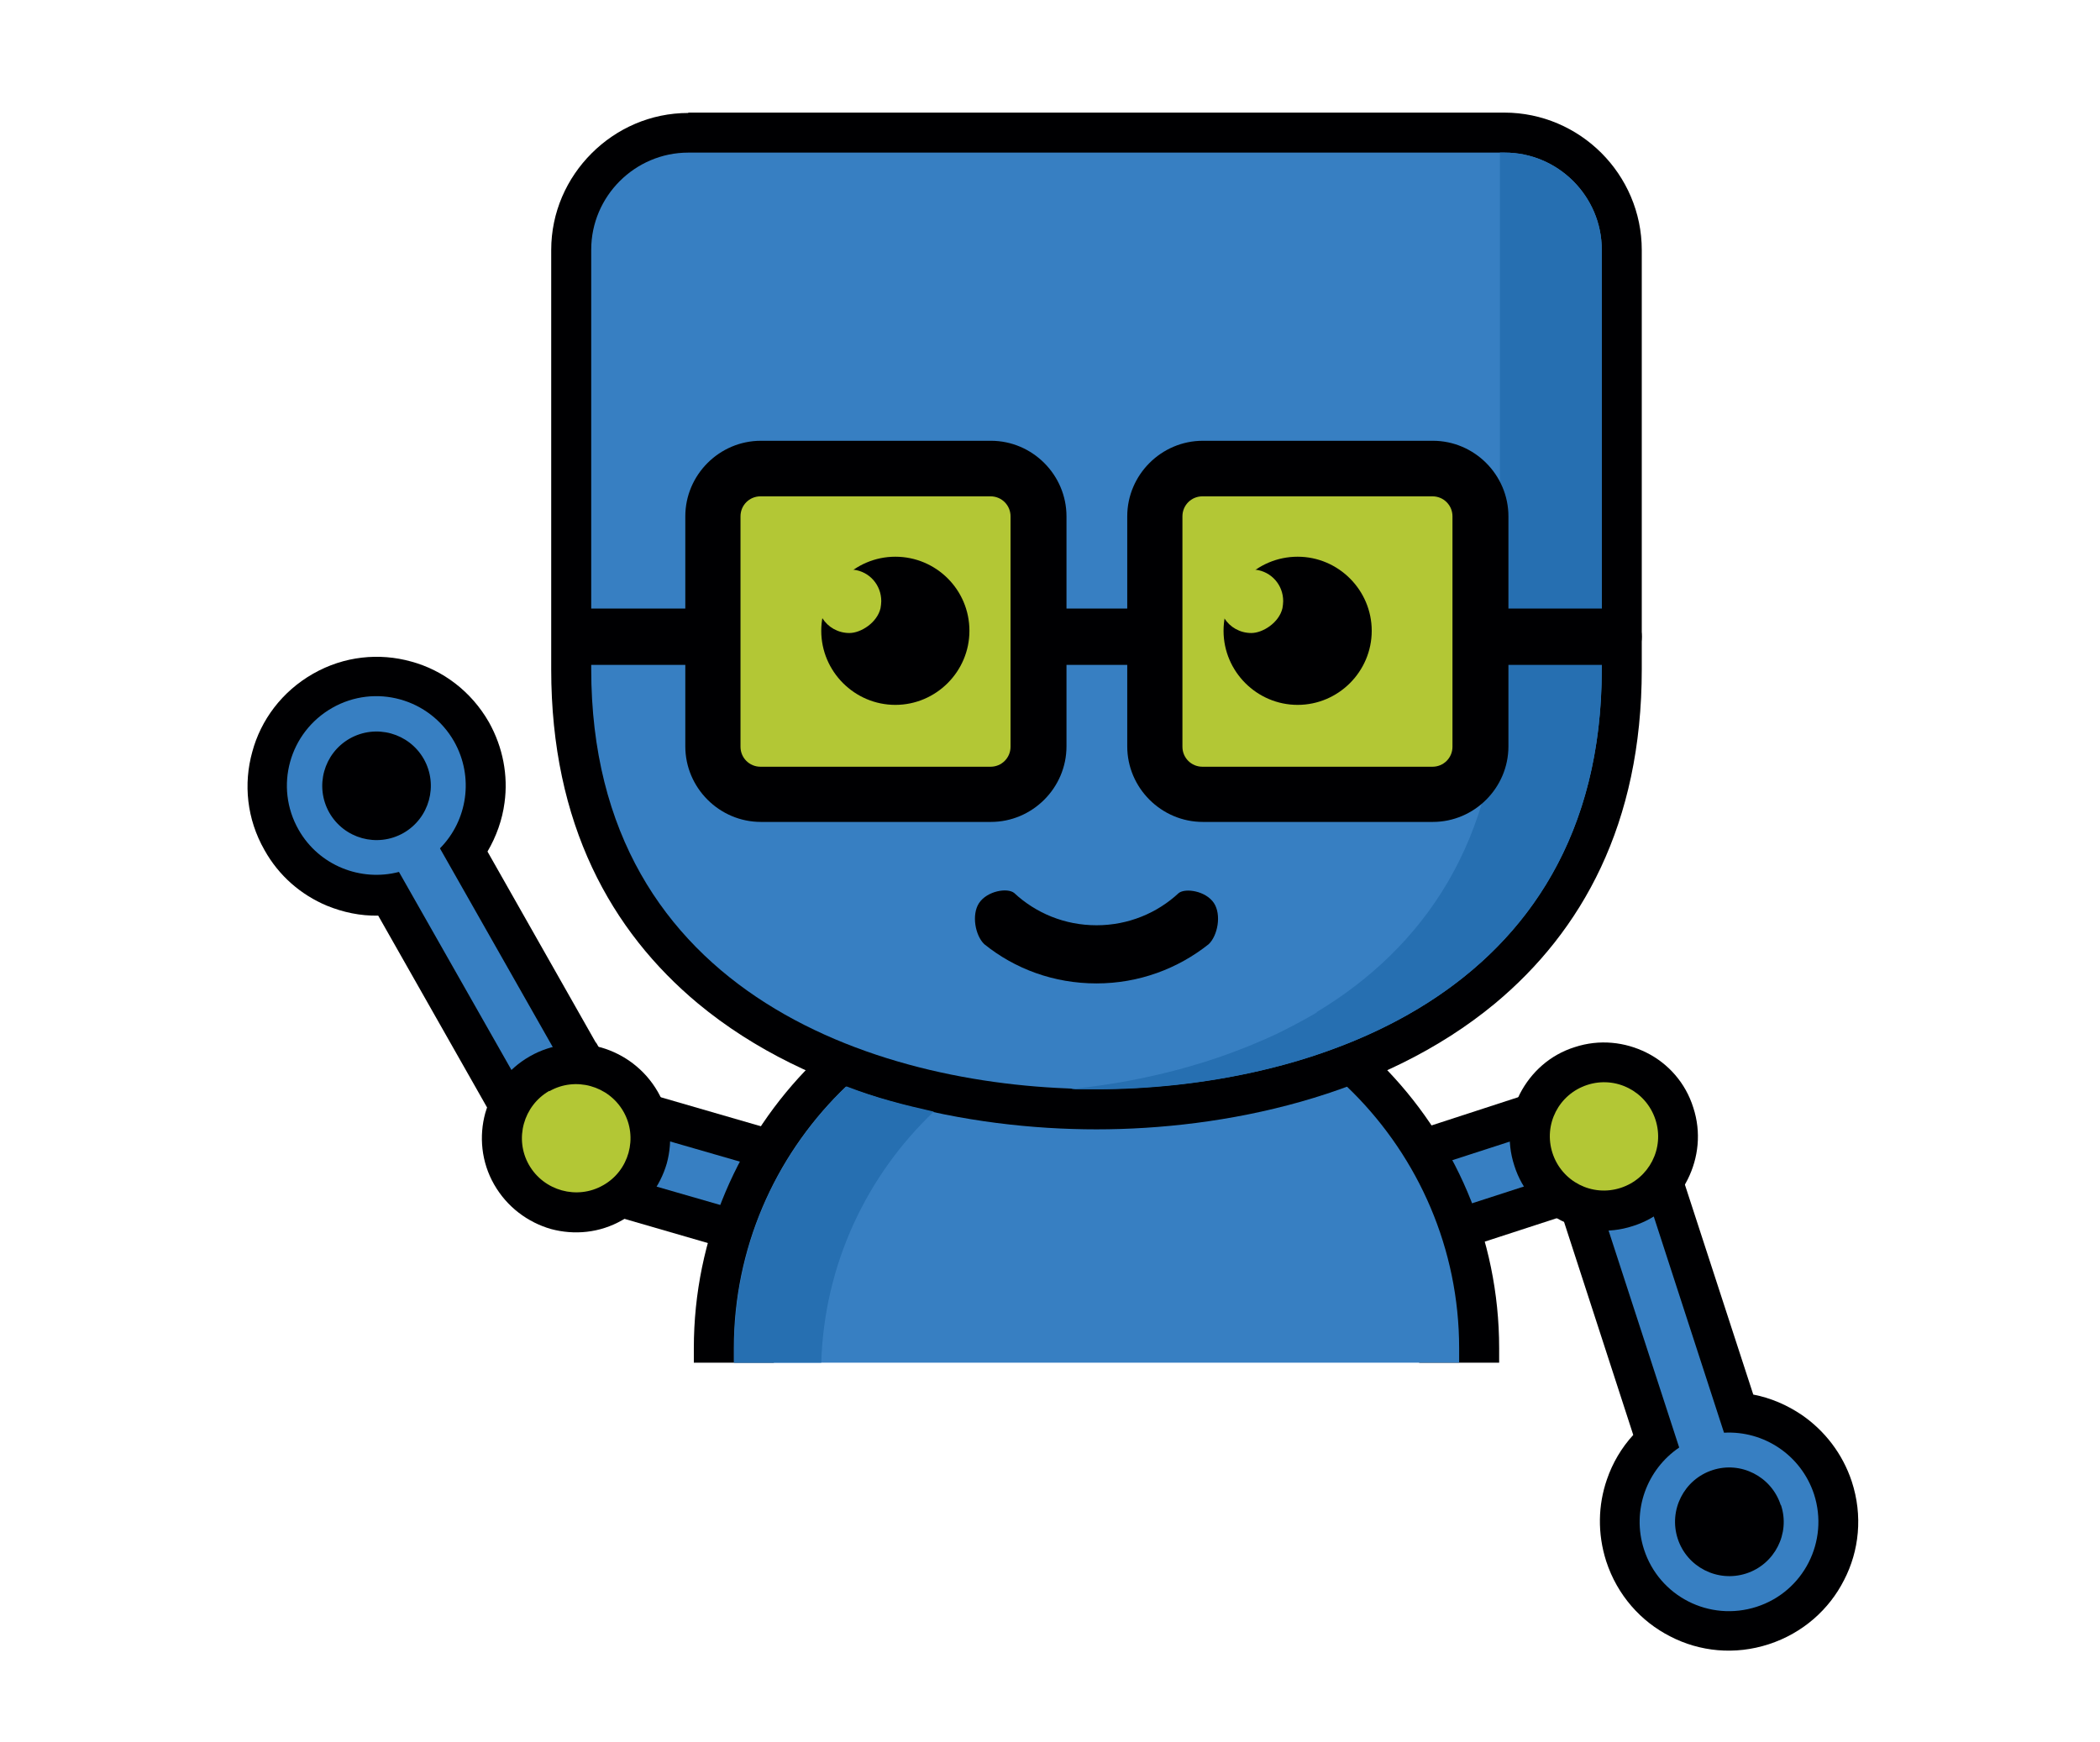 <svg id="Layer_1" xmlns="http://www.w3.org/2000/svg" version="1.1" viewBox="0 0 566.9 470.3">
    <defs>
        <style>.st2{fill:#000002}.st3{fill:#b3c735}.st2,.st3,.st4{fill-rule:evenodd}.st4{fill:#377fc2}</style>
    </defs>
    <path class="st2"
          d="M165.7 308.7c0 .4-.2.9-.3 1.5-.2.5-.3 1.1-.6 1.5-.2.5-.5 1-.8 1.4l-8.4 12.2 76.2 22.1 9.6-32.9-75.9-22 .2 14.6v1.6Z"/>
    <path class="st4" d="M175.7 313.2c.6-2.1.9-4.2.8-6.3l51.6 14.9-3.6 12.2-51.6-14.9c1.2-1.8 2.2-3.8 2.8-5.9Z"/>
    <path class="st2"
          d="M423.3 310c.2.6.4 1.1.6 1.5.2.4.5.8.8 1.3l8.4 11.9-51.6 16.8-10.6-32.6 51.9-16.9V308.4c0 .5.2 1 .4 1.6Z"/>
    <path class="st4" d="M413 313.3c.7 2.1 1.6 4 2.8 5.6l-27.5 8.9-3.9-12.1 27.5-8.9c0 2.2.3 4.3 1 6.5Z"/>
    <path d="M357.5 302.5c-15.8-15.8-37.6-25.6-61.5-25.6s-45.7 9.8-61.5 25.6c-15.8 15.8-25.6 37.6-25.6 61.5v3.9h174.2V364c0-23.9-9.8-45.7-25.6-61.5Z"
          style="fill:none"/>
    <path d="M208.9 364c0-23.9 9.8-45.7 25.6-61.5 15.8-15.8 37.6-25.6 61.5-25.6s45.7 9.8 61.5 25.6c15.8 15.8 25.6 37.6 25.6 61.5v3.9h21.6V364c0-29.9-12.2-57.1-31.9-76.8-19.7-19.7-46.9-31.9-76.8-31.9s-57.1 12.2-76.8 31.9c-19.7 19.7-31.9 46.9-31.9 76.8v3.9h21.6V364Z"
          style="fill:#000002"/>
    <path d="M393.9 364c0-53.8-44-97.9-97.9-97.9s-97.9 44-97.9 97.9v3.9h195.8V364Z" style="fill:#377fc2"/>
    <path class="st2"
          d="m160.8 281.4-29.2-51.5c2.4-4.1 4-8.6 4.6-13.2 1-7.3-.4-14.9-4.2-21.7-4.8-8.4-12.5-14.1-21-16.4-8.6-2.4-18.1-1.5-26.5 3.3-8.4 4.8-14.1 12.5-16.4 21.1-2.4 8.6-1.5 18.1 3.3 26.5 3.9 7 9.9 12.1 16.8 15 4.4 1.8 9.1 2.8 13.9 2.7l36.2 63.8 10-10.5c.2-.3.6-.6 1.1-1 .3-.3.7-.6 1.3-.9.4-.2.9-.5 1.4-.7.5-.2 1-.4 1.6-.5l14.6-2.9-7.3-12.9Z"/>
    <path class="st4"
          d="m118.8 229.1 32.7 57.6c-2.1.4-4.3 1.2-6.3 2.3-1.9 1.1-3.5 2.3-4.9 3.8l-32.6-57.4c-10.3 2.7-21.6-1.7-27.1-11.4-6.6-11.6-2.5-26.3 9.1-32.9 11.6-6.6 26.3-2.5 32.9 9.1 5.4 9.6 3.6 21.3-3.8 28.8Zm-29.9-9.7c4 7 12.9 9.5 20 5.5 7-4 9.5-12.9 5.5-20-4-7-12.9-9.5-20-5.5-7 4-9.5 12.9-5.5 20Z"/>
    <path class="st2"
          d="M153.6 303.9c.9-.5 2-.6 2.9-.4 1 .3 1.8.9 2.3 1.8.5.9.6 2 .3 2.9-.3 1-.9 1.8-1.8 2.3-.9.5-2 .6-2.9.3-1-.3-1.8-.9-2.3-1.8-.5-.9-.6-2-.3-3s.9-1.8 1.8-2.3Zm8.7-21.1c-6.3-1.7-13.2-1.1-19.3 2.4-6.1 3.5-10.2 9.1-12 15.3-1.7 6.2-1.1 13.2 2.4 19.3 3.5 6.1 9.1 10.2 15.3 12 6.3 1.7 13.2 1.1 19.3-2.4 6.1-3.5 10.2-9.1 12-15.3 1.7-6.2 1.1-13.2-2.4-19.3-3.5-6.1-9.1-10.2-15.3-12Z"/>
    <path class="st3" d="M148.3 294.6c7-4 16-1.5 20 5.5s1.5 16-5.5 19.9c-7 4-16 1.5-20-5.5s-1.5-16 5.5-20Z"/>
    <path class="st2"
          d="M440.9 387.4 418 316.9h16.5c.6-.1 1.1-.3 1.5-.4.6-.2 1.1-.4 1.4-.6.6-.3 1-.6 1.3-.8l11.9-8.3 22.7 69.7c4.7.9 9.1 2.8 13.1 5.5 6.1 4.2 11 10.4 13.5 18 3 9.2 2 18.7-2.1 26.6-4 7.9-11.1 14.3-20.3 17.3-9.2 3-18.7 2-26.6-2.1-7.9-4-14.3-11.1-17.3-20.3-2.4-7.5-2.2-15.2.2-22.1 1.5-4.4 3.9-8.5 7.1-12Z"/>
    <path class="st4"
          d="m453.3 390.8-20.5-63c2.2 0 4.4-.3 6.6-1 2-.7 3.9-1.6 5.6-2.8l20.4 62.8c10.7-.6 20.8 6 24.3 16.6 4.1 12.7-2.8 26.3-15.5 30.4-12.7 4.1-26.3-2.8-30.4-15.5-3.4-10.5.8-21.6 9.5-27.5Zm27.4 15.5c-2.5-7.7-10.8-11.9-18.4-9.4-7.7 2.5-11.9 10.8-9.4 18.5 2.5 7.7 10.8 11.9 18.5 9.4 7.7-2.5 11.9-10.8 9.4-18.4Z"/>
    <path class="st2"
          d="M440.8 331c-6.7 2.2-13.6 1.4-19.4-1.5-5.8-3-10.5-8.1-12.6-14.8-2.2-6.7-1.4-13.6 1.5-19.4 3-5.8 8.1-10.5 14.8-12.6 6.7-2.2 13.6-1.4 19.4 1.5 5.8 2.9 10.5 8.1 12.6 14.8 2.2 6.7 1.4 13.6-1.5 19.4-2.9 5.8-8.1 10.5-14.8 12.6Zm-9.6-20.8c.9.5 2 .6 3 .2 1-.3 1.8-1 2.2-1.9.5-.9.6-2 .3-3s-1-1.8-1.9-2.2c-.9-.5-2-.6-3-.2-1 .3-1.8 1-2.2 1.9-.5.9-.6 2-.3 3s1 1.8 1.9 2.2Z"/>
    <path class="st3"
          d="M437.5 320.7c-7.7 2.5-15.9-1.7-18.4-9.4-2.5-7.7 1.7-15.9 9.4-18.4 7.7-2.5 15.9 1.7 18.4 9.4 2.5 7.7-1.7 15.9-9.4 18.4Z"/>
    <path class="st2"
          d="M296 52H185.8c-4.2 0-8.1 1.7-10.9 4.5-2.8 2.8-4.5 6.6-4.5 10.9v113.2c0 34.5 13 58 31.8 73.6 26.1 21.7 63.5 28.9 93.8 28.9s67.8-7.3 93.8-28.9c18.8-15.6 31.8-39.2 31.8-73.6V67.4c0-4.3-1.7-8.1-4.5-10.9-2.8-2.8-6.7-4.5-10.9-4.5H296ZM185.8 30.4h220.3c10.2 0 19.5 4.2 26.2 10.9 6.7 6.7 10.9 16 10.9 26.2v113.2c0 41.8-16.2 70.7-39.6 90.2-30.6 25.4-73.3 34-107.6 34s-76.9-8.5-107.6-34c-23.4-19.5-39.6-48.4-39.6-90.2V67.5c0-10.2 4.2-19.4 10.9-26.1 6.7-6.7 15.9-10.9 26.1-10.9Z"/>
    <path class="st4"
          d="M296 41.2H185.8c-14.4 0-26.2 11.8-26.2 26.2v113.2c0 89.3 80.1 113.4 136.4 113.4s136.4-24.1 136.4-113.4V67.4c0-14.4-11.8-26.2-26.2-26.2H296Z"/>
    <path d="M355.5 273.2c28.2-17 49.4-45.7 49.4-91.6V41.2h1.3c14.4 0 26.2 11.8 26.2 26.2v113.2c0 54.8-30.2 85.1-66.6 100.3-3.9 1.6-7.9 3.1-11.9 4.4-4.6 1.5-9.1 2.7-13.8 3.8-15.1 3.5-30.4 5-44.2 5s-4.4 0-6.7-.1c13.9-1.4 28.3-4.4 42.2-9.4 4.4-1.6 8.8-3.4 13.1-5.4 3.5-1.7 6.9-3.5 10.2-5.4.3-.2.5-.3.8-.5Z"
          style="fill:#266fb1;fill-rule:evenodd"/>
    <path class="st2"
          d="M185 179.5v22c0 11.2 9.2 20.4 20.4 20.4h62.1c11.2 0 20.4-9.2 20.4-20.4v-22h16.4v22c0 11.2 9.2 20.4 20.4 20.4h62.1c11.2 0 20.4-9.2 20.4-20.4v-22h28.4c4.2 0 7.6-3.4 7.6-7.6s-3.4-7.6-7.6-7.6h-28.4v-24.9c0-11.2-9.2-20.4-20.4-20.4h-62.1c-11.2 0-20.4 9.2-20.4 20.4v24.9h-16.4v-24.9c0-11.2-9.2-20.4-20.4-20.4h-62.1c-11.2 0-20.4 9.2-20.4 20.4v24.9h-28.3c-4.2 0-7.6 3.4-7.6 7.6s3.4 7.6 7.6 7.6H185Z"/>
    <path class="st3"
          d="M324.6 134h62.1c3 0 5.4 2.4 5.4 5.4v62.2c0 3-2.4 5.4-5.4 5.4h-62.1c-3 0-5.4-2.4-5.4-5.4v-62.2c0-3 2.4-5.4 5.4-5.4Zm-57.2 0h-62.1c-3 0-5.4 2.4-5.4 5.4v62.2c0 3 2.4 5.4 5.4 5.4h62.1c3 0 5.4-2.4 5.4-5.4v-62.2c0-3-2.4-5.4-5.4-5.4Z"/>
    <path class="st2"
          d="M261.7 170.3c0-11.1-9-20-20-20s-20 9-20 20 9 20 20 20 20-9 20-20Zm68.6 0c0-11.1 9-20 20-20s20 9 20 20-9 20-20 20-20-9-20-20Z"/>
    <path class="st3"
          d="M222 166.9c1.5 2.4 4.2 4 7.3 4s7.5-2.8 8.4-6.7c.1-.6.2-1.3.2-1.9 0-4.4-3.2-8-7.5-8.5h-1.1c-4.8 0-8.6 3.9-8.6 8.6s0 1.3.2 1.9c.2 1 .6 1.9 1.1 2.7ZM330.5 166.9c1.5 2.4 4.2 4 7.3 4s7.5-2.8 8.4-6.7c.1-.6.2-1.3.2-1.9 0-4.4-3.2-8-7.5-8.5h-1.1c-4.8 0-8.6 3.9-8.6 8.6s0 1.3.2 1.9c.2 1 .6 1.9 1.1 2.7Z"/>
    <path class="st2"
          d="M273.8 241.1c-1.8-1.5-7.3-.6-9.5 2.7-2.1 3.2-1 8.8 1.4 11.1 8.3 6.7 18.8 10.6 30.3 10.6s22-4 30.3-10.6c2.4-2.3 3.5-7.9 1.4-11.1-2.2-3.3-7.7-4.1-9.5-2.7-5.8 5.4-13.6 8.7-22.2 8.7s-16.4-3.3-22.2-8.7Z"/>
    <path d="M252 300.1c-3.9-.9-7.8-1.8-11.7-2.9-4-1.1-7.9-2.4-11.8-3.9-4.5 4.3-8.5 8.9-12.1 14-6.7 9.3-11.8 19.9-14.8 31.2-2.2 8.1-3.4 16.7-3.4 25.5v3.9h23.5c.8-26.6 12.3-50.6 30.4-67.8Z"
          style="fill:#266fb1"/>
</svg>